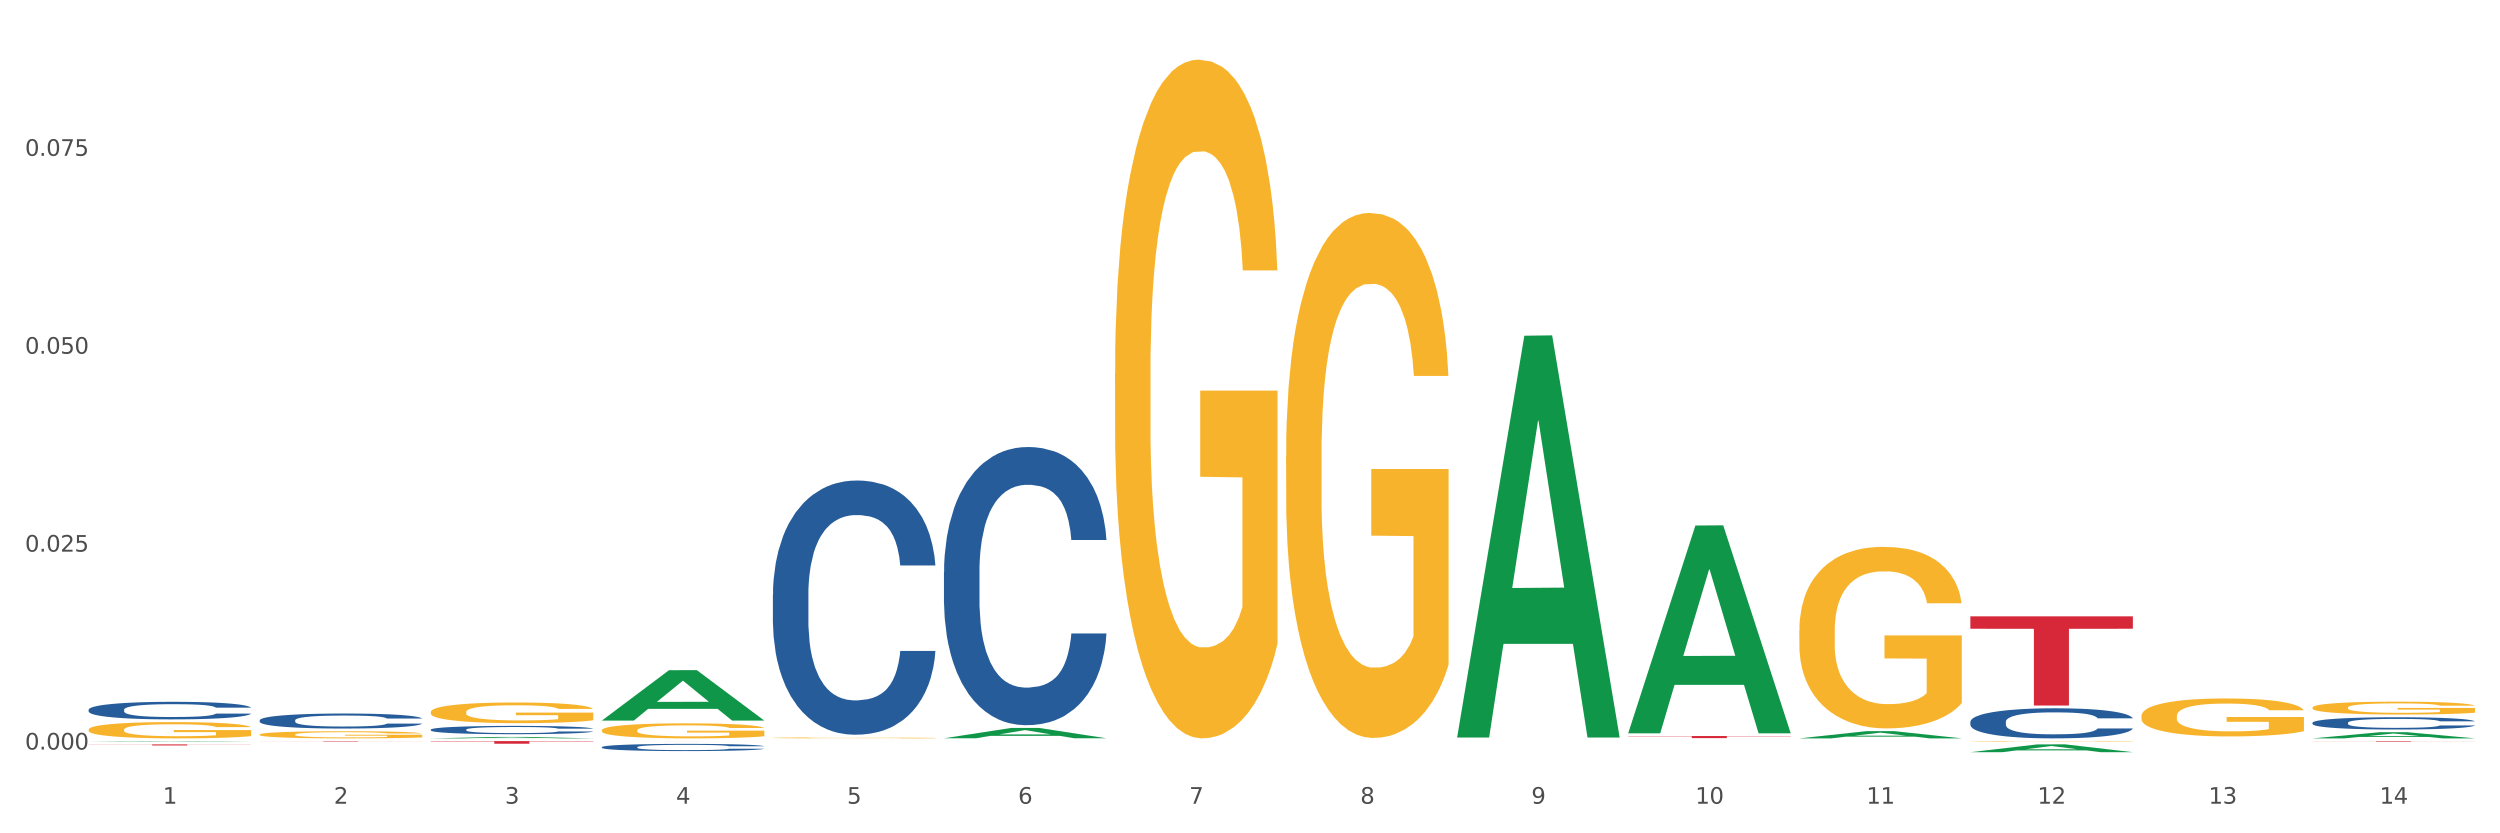 <?xml version="1.0" encoding="utf-8" standalone="no"?>
<!DOCTYPE svg PUBLIC "-//W3C//DTD SVG 1.1//EN"
  "http://www.w3.org/Graphics/SVG/1.1/DTD/svg11.dtd">
<svg xmlns:xlink="http://www.w3.org/1999/xlink" width="1080pt" height="360pt" viewBox="0 0 1080 360" xmlns="http://www.w3.org/2000/svg" version="1.1">
 <rect x="0" y="0" width="1080" height="360" fill="#333333" stroke="none"/>
 <defs>
  <style type="text/css">*{stroke-linejoin: round; stroke-linecap: butt}</style>
 </defs>
 <g id="figure_1">
  <g id="patch_1">
   <path d="M 0 360 
L 1080 360 
L 1080 0 
L 0 0 
z
" style="fill: #ffffff; stroke: #ffffff; stroke-linejoin: miter"/>
  </g>
  <g id="axes_1">
   <g id="matplotlib.axis_1">
    <g id="xtick_1">
     <g id="text_1">
      <!-- 1 -->
      <g style="fill: #4d4d4d" transform="translate(70.332 347.204) scale(0.096 -0.096)">
       <defs>
        <path id="DejaVuSans-31" d="M 794 531 
L 1825 531 
L 1825 4091 
L 703 3866 
L 703 4441 
L 1819 4666 
L 2450 4666 
L 2450 531 
L 3481 531 
L 3481 0 
L 794 0 
L 794 531 
z
" transform="scale(0.016)"/>
       </defs>
       <use xlink:href="#DejaVuSans-31"/>
      </g>
     </g>
    </g>
    <g id="xtick_2">
     <g id="text_2">
      <!-- 2 -->
      <g style="fill: #4d4d4d" transform="translate(144.233 347.204) scale(0.096 -0.096)">
       <defs>
        <path id="DejaVuSans-32" d="M 1228 531 
L 3431 531 
L 3431 0 
L 469 0 
L 469 531 
Q 828 903 1448 1529 
Q 2069 2156 2228 2338 
Q 2531 2678 2651 2914 
Q 2772 3150 2772 3378 
Q 2772 3750 2511 3984 
Q 2250 4219 1831 4219 
Q 1534 4219 1204 4116 
Q 875 4013 500 3803 
L 500 4441 
Q 881 4594 1212 4672 
Q 1544 4750 1819 4750 
Q 2544 4750 2975 4387 
Q 3406 4025 3406 3419 
Q 3406 3131 3298 2873 
Q 3191 2616 2906 2266 
Q 2828 2175 2409 1742 
Q 1991 1309 1228 531 
z
" transform="scale(0.016)"/>
       </defs>
       <use xlink:href="#DejaVuSans-32"/>
      </g>
     </g>
    </g>
    <g id="xtick_3">
     <g id="text_3">
      <!-- 3 -->
      <g style="fill: #4d4d4d" transform="translate(218.134 347.204) scale(0.096 -0.096)">
       <defs>
        <path id="DejaVuSans-33" d="M 2597 2516 
Q 3050 2419 3304 2112 
Q 3559 1806 3559 1356 
Q 3559 666 3084 287 
Q 2609 -91 1734 -91 
Q 1441 -91 1130 -33 
Q 819 25 488 141 
L 488 750 
Q 750 597 1062 519 
Q 1375 441 1716 441 
Q 2309 441 2620 675 
Q 2931 909 2931 1356 
Q 2931 1769 2642 2001 
Q 2353 2234 1838 2234 
L 1294 2234 
L 1294 2753 
L 1863 2753 
Q 2328 2753 2575 2939 
Q 2822 3125 2822 3475 
Q 2822 3834 2567 4026 
Q 2313 4219 1838 4219 
Q 1578 4219 1281 4162 
Q 984 4106 628 3988 
L 628 4550 
Q 988 4650 1302 4700 
Q 1616 4750 1894 4750 
Q 2613 4750 3031 4423 
Q 3450 4097 3450 3541 
Q 3450 3153 3228 2886 
Q 3006 2619 2597 2516 
z
" transform="scale(0.016)"/>
       </defs>
       <use xlink:href="#DejaVuSans-33"/>
      </g>
     </g>
    </g>
    <g id="xtick_4">
     <g id="text_4">
      <!-- 4 -->
      <g style="fill: #4d4d4d" transform="translate(292.034 347.204) scale(0.096 -0.096)">
       <defs>
        <path id="DejaVuSans-34" d="M 2419 4116 
L 825 1625 
L 2419 1625 
L 2419 4116 
z
M 2253 4666 
L 3047 4666 
L 3047 1625 
L 3713 1625 
L 3713 1100 
L 3047 1100 
L 3047 0 
L 2419 0 
L 2419 1100 
L 313 1100 
L 313 1709 
L 2253 4666 
z
" transform="scale(0.016)"/>
       </defs>
       <use xlink:href="#DejaVuSans-34"/>
      </g>
     </g>
    </g>
    <g id="xtick_5">
     <g id="text_5">
      <!-- 5 -->
      <g style="fill: #4d4d4d" transform="translate(365.935 347.204) scale(0.096 -0.096)">
       <defs>
        <path id="DejaVuSans-35" d="M 691 4666 
L 3169 4666 
L 3169 4134 
L 1269 4134 
L 1269 2991 
Q 1406 3038 1543 3061 
Q 1681 3084 1819 3084 
Q 2600 3084 3056 2656 
Q 3513 2228 3513 1497 
Q 3513 744 3044 326 
Q 2575 -91 1722 -91 
Q 1428 -91 1123 -41 
Q 819 9 494 109 
L 494 744 
Q 775 591 1075 516 
Q 1375 441 1709 441 
Q 2250 441 2565 725 
Q 2881 1009 2881 1497 
Q 2881 1984 2565 2268 
Q 2250 2553 1709 2553 
Q 1456 2553 1204 2497 
Q 953 2441 691 2322 
L 691 4666 
z
" transform="scale(0.016)"/>
       </defs>
       <use xlink:href="#DejaVuSans-35"/>
      </g>
     </g>
    </g>
    <g id="xtick_6">
     <g id="text_6">
      <!-- 6 -->
      <g style="fill: #4d4d4d" transform="translate(439.836 347.204) scale(0.096 -0.096)">
       <defs>
        <path id="DejaVuSans-36" d="M 2113 2584 
Q 1688 2584 1439 2293 
Q 1191 2003 1191 1497 
Q 1191 994 1439 701 
Q 1688 409 2113 409 
Q 2538 409 2786 701 
Q 3034 994 3034 1497 
Q 3034 2003 2786 2293 
Q 2538 2584 2113 2584 
z
M 3366 4563 
L 3366 3988 
Q 3128 4100 2886 4159 
Q 2644 4219 2406 4219 
Q 1781 4219 1451 3797 
Q 1122 3375 1075 2522 
Q 1259 2794 1537 2939 
Q 1816 3084 2150 3084 
Q 2853 3084 3261 2657 
Q 3669 2231 3669 1497 
Q 3669 778 3244 343 
Q 2819 -91 2113 -91 
Q 1303 -91 875 529 
Q 447 1150 447 2328 
Q 447 3434 972 4092 
Q 1497 4750 2381 4750 
Q 2619 4750 2861 4703 
Q 3103 4656 3366 4563 
z
" transform="scale(0.016)"/>
       </defs>
       <use xlink:href="#DejaVuSans-36"/>
      </g>
     </g>
    </g>
    <g id="xtick_7">
     <g id="text_7">
      <!-- 7 -->
      <g style="fill: #4d4d4d" transform="translate(513.737 347.204) scale(0.096 -0.096)">
       <defs>
        <path id="DejaVuSans-37" d="M 525 4666 
L 3525 4666 
L 3525 4397 
L 1831 0 
L 1172 0 
L 2766 4134 
L 525 4134 
L 525 4666 
z
" transform="scale(0.016)"/>
       </defs>
       <use xlink:href="#DejaVuSans-37"/>
      </g>
     </g>
    </g>
    <g id="xtick_8">
     <g id="text_8">
      <!-- 8 -->
      <g style="fill: #4d4d4d" transform="translate(587.638 347.204) scale(0.096 -0.096)">
       <defs>
        <path id="DejaVuSans-38" d="M 2034 2216 
Q 1584 2216 1326 1975 
Q 1069 1734 1069 1313 
Q 1069 891 1326 650 
Q 1584 409 2034 409 
Q 2484 409 2743 651 
Q 3003 894 3003 1313 
Q 3003 1734 2745 1975 
Q 2488 2216 2034 2216 
z
M 1403 2484 
Q 997 2584 770 2862 
Q 544 3141 544 3541 
Q 544 4100 942 4425 
Q 1341 4750 2034 4750 
Q 2731 4750 3128 4425 
Q 3525 4100 3525 3541 
Q 3525 3141 3298 2862 
Q 3072 2584 2669 2484 
Q 3125 2378 3379 2068 
Q 3634 1759 3634 1313 
Q 3634 634 3220 271 
Q 2806 -91 2034 -91 
Q 1263 -91 848 271 
Q 434 634 434 1313 
Q 434 1759 690 2068 
Q 947 2378 1403 2484 
z
M 1172 3481 
Q 1172 3119 1398 2916 
Q 1625 2713 2034 2713 
Q 2441 2713 2670 2916 
Q 2900 3119 2900 3481 
Q 2900 3844 2670 4047 
Q 2441 4250 2034 4250 
Q 1625 4250 1398 4047 
Q 1172 3844 1172 3481 
z
" transform="scale(0.016)"/>
       </defs>
       <use xlink:href="#DejaVuSans-38"/>
      </g>
     </g>
    </g>
    <g id="xtick_9">
     <g id="text_9">
      <!-- 9 -->
      <g style="fill: #4d4d4d" transform="translate(661.539 347.204) scale(0.096 -0.096)">
       <defs>
        <path id="DejaVuSans-39" d="M 703 97 
L 703 672 
Q 941 559 1184 500 
Q 1428 441 1663 441 
Q 2288 441 2617 861 
Q 2947 1281 2994 2138 
Q 2813 1869 2534 1725 
Q 2256 1581 1919 1581 
Q 1219 1581 811 2004 
Q 403 2428 403 3163 
Q 403 3881 828 4315 
Q 1253 4750 1959 4750 
Q 2769 4750 3195 4129 
Q 3622 3509 3622 2328 
Q 3622 1225 3098 567 
Q 2575 -91 1691 -91 
Q 1453 -91 1209 -44 
Q 966 3 703 97 
z
M 1959 2075 
Q 2384 2075 2632 2365 
Q 2881 2656 2881 3163 
Q 2881 3666 2632 3958 
Q 2384 4250 1959 4250 
Q 1534 4250 1286 3958 
Q 1038 3666 1038 3163 
Q 1038 2656 1286 2365 
Q 1534 2075 1959 2075 
z
" transform="scale(0.016)"/>
       </defs>
       <use xlink:href="#DejaVuSans-39"/>
      </g>
     </g>
    </g>
    <g id="xtick_10">
     <g id="text_10">
      <!-- 10 -->
      <g style="fill: #4d4d4d" transform="translate(732.386 347.204) scale(0.096 -0.096)">
       <defs>
        <path id="DejaVuSans-30" d="M 2034 4250 
Q 1547 4250 1301 3770 
Q 1056 3291 1056 2328 
Q 1056 1369 1301 889 
Q 1547 409 2034 409 
Q 2525 409 2770 889 
Q 3016 1369 3016 2328 
Q 3016 3291 2770 3770 
Q 2525 4250 2034 4250 
z
M 2034 4750 
Q 2819 4750 3233 4129 
Q 3647 3509 3647 2328 
Q 3647 1150 3233 529 
Q 2819 -91 2034 -91 
Q 1250 -91 836 529 
Q 422 1150 422 2328 
Q 422 3509 836 4129 
Q 1250 4750 2034 4750 
z
" transform="scale(0.016)"/>
       </defs>
       <use xlink:href="#DejaVuSans-31"/>
       <use xlink:href="#DejaVuSans-30" transform="translate(63.623 0)"/>
      </g>
     </g>
    </g>
    <g id="xtick_11">
     <g id="text_11">
      <!-- 11 -->
      <g style="fill: #4d4d4d" transform="translate(806.287 347.204) scale(0.096 -0.096)">
       <use xlink:href="#DejaVuSans-31"/>
       <use xlink:href="#DejaVuSans-31" transform="translate(63.623 0)"/>
      </g>
     </g>
    </g>
    <g id="xtick_12">
     <g id="text_12">
      <!-- 12 -->
      <g style="fill: #4d4d4d" transform="translate(880.187 347.204) scale(0.096 -0.096)">
       <use xlink:href="#DejaVuSans-31"/>
       <use xlink:href="#DejaVuSans-32" transform="translate(63.623 0)"/>
      </g>
     </g>
    </g>
    <g id="xtick_13">
     <g id="text_13">
      <!-- 13 -->
      <g style="fill: #4d4d4d" transform="translate(954.088 347.204) scale(0.096 -0.096)">
       <use xlink:href="#DejaVuSans-31"/>
       <use xlink:href="#DejaVuSans-33" transform="translate(63.623 0)"/>
      </g>
     </g>
    </g>
    <g id="xtick_14">
     <g id="text_14">
      <!-- 14 -->
      <g style="fill: #4d4d4d" transform="translate(1027.989 347.204) scale(0.096 -0.096)">
       <use xlink:href="#DejaVuSans-31"/>
       <use xlink:href="#DejaVuSans-34" transform="translate(63.623 0)"/>
      </g>
     </g>
    </g>
    <g id="xtick_15"/>
    <g id="xtick_16"/>
    <g id="xtick_17"/>
    <g id="xtick_18"/>
    <g id="xtick_19"/>
    <g id="xtick_20"/>
    <g id="xtick_21"/>
    <g id="xtick_22"/>
    <g id="xtick_23"/>
    <g id="xtick_24"/>
    <g id="xtick_25"/>
    <g id="xtick_26"/>
    <g id="xtick_27"/>
   </g>
   <g id="matplotlib.axis_2">
    <g id="ytick_1">
     <g id="text_15">
      <!-- 0.000 -->
      <g style="fill: #4d4d4d" transform="translate(10.8 323.803) scale(0.096 -0.096)">
       <defs>
        <path id="DejaVuSans-2e" d="M 684 794 
L 1344 794 
L 1344 0 
L 684 0 
L 684 794 
z
" transform="scale(0.016)"/>
       </defs>
       <use xlink:href="#DejaVuSans-30"/>
       <use xlink:href="#DejaVuSans-2e" transform="translate(63.623 0)"/>
       <use xlink:href="#DejaVuSans-30" transform="translate(95.41 0)"/>
       <use xlink:href="#DejaVuSans-30" transform="translate(159.033 0)"/>
       <use xlink:href="#DejaVuSans-30" transform="translate(222.656 0)"/>
      </g>
     </g>
    </g>
    <g id="ytick_2">
     <g id="text_16">
      <!-- 0.025 -->
      <g style="fill: #4d4d4d" transform="translate(10.8 238.307) scale(0.096 -0.096)">
       <use xlink:href="#DejaVuSans-30"/>
       <use xlink:href="#DejaVuSans-2e" transform="translate(63.623 0)"/>
       <use xlink:href="#DejaVuSans-30" transform="translate(95.41 0)"/>
       <use xlink:href="#DejaVuSans-32" transform="translate(159.033 0)"/>
       <use xlink:href="#DejaVuSans-35" transform="translate(222.656 0)"/>
      </g>
     </g>
    </g>
    <g id="ytick_3">
     <g id="text_17">
      <!-- 0.050 -->
      <g style="fill: #4d4d4d" transform="translate(10.8 152.811) scale(0.096 -0.096)">
       <use xlink:href="#DejaVuSans-30"/>
       <use xlink:href="#DejaVuSans-2e" transform="translate(63.623 0)"/>
       <use xlink:href="#DejaVuSans-30" transform="translate(95.41 0)"/>
       <use xlink:href="#DejaVuSans-35" transform="translate(159.033 0)"/>
       <use xlink:href="#DejaVuSans-30" transform="translate(222.656 0)"/>
      </g>
     </g>
    </g>
    <g id="ytick_4">
     <g id="text_18">
      <!-- 0.075 -->
      <g style="fill: #4d4d4d" transform="translate(10.8 67.315) scale(0.096 -0.096)">
       <use xlink:href="#DejaVuSans-30"/>
       <use xlink:href="#DejaVuSans-2e" transform="translate(63.623 0)"/>
       <use xlink:href="#DejaVuSans-30" transform="translate(95.41 0)"/>
       <use xlink:href="#DejaVuSans-37" transform="translate(159.033 0)"/>
       <use xlink:href="#DejaVuSans-35" transform="translate(222.656 0)"/>
      </g>
     </g>
    </g>
    <g id="ytick_5"/>
    <g id="ytick_6"/>
    <g id="ytick_7"/>
    <g id="ytick_8"/>
   </g>
   <g id="PolyCollection_1">
    <path d="M 851.192 324.943 
L 851.265 324.94 
L 880.216 321.569 
L 892.23 321.565 
L 921.398 324.95 
L 907.502 324.95 
L 901.205 324.161 
L 871.313 324.161 
L 871.096 324.174 
L 865.016 324.95 
L 851.192 324.95 
L 851.192 324.943 
L 875.077 323.691 
L 897.441 323.688 
L 886.368 322.287 
L 886.223 322.28 
L 886.078 322.29 
L 875.005 323.688 
L 875.077 323.691 
L 851.192 324.943 
z
" clip-path="url(#p89006a35e7)" style="fill: #109648"/>
    <path d="M 777.292 318.973 
L 777.364 318.97 
L 806.315 315.858 
L 818.329 315.855 
L 847.497 318.978 
L 833.601 318.978 
L 827.304 318.251 
L 797.412 318.251 
L 797.195 318.263 
L 791.116 318.978 
L 777.292 318.978 
L 777.292 318.973 
L 801.176 317.817 
L 823.541 317.814 
L 812.467 316.521 
L 812.322 316.515 
L 812.177 316.524 
L 801.104 317.814 
L 801.176 317.817 
L 777.292 318.973 
z
" clip-path="url(#p89006a35e7)" style="fill: #109648"/>
    <path d="M 703.391 316.619 
L 703.463 316.534 
L 732.414 227.022 
L 744.429 226.938 
L 773.597 316.787 
L 759.7 316.787 
L 753.403 295.865 
L 723.512 295.865 
L 723.294 296.202 
L 717.215 316.787 
L 703.391 316.787 
L 703.391 316.619 
L 727.275 283.378 
L 749.64 283.294 
L 738.566 246.089 
L 738.421 245.92 
L 738.277 246.173 
L 727.203 283.294 
L 727.275 283.378 
L 703.391 316.619 
z
" clip-path="url(#p89006a35e7)" style="fill: #109648"/>
    <path d="M 998.994 318.973 
L 999.067 318.971 
L 1028.017 316.324 
L 1040.032 316.322 
L 1069.2 318.978 
L 1055.304 318.978 
L 1049.007 318.36 
L 1019.115 318.36 
L 1018.898 318.37 
L 1012.818 318.978 
L 998.994 318.978 
L 998.994 318.973 
L 1022.879 317.991 
L 1045.243 317.988 
L 1034.169 316.888 
L 1034.025 316.883 
L 1033.88 316.89 
L 1022.806 317.988 
L 1022.879 317.991 
L 998.994 318.973 
z
" clip-path="url(#p89006a35e7)" style="fill: #109648"/>
    <path d="M 629.49 318.283 
L 629.562 318.12 
L 658.513 145.033 
L 670.528 144.87 
L 699.696 318.609 
L 685.799 318.609 
L 679.502 278.152 
L 649.611 278.152 
L 649.394 278.804 
L 643.314 318.609 
L 629.49 318.609 
L 629.49 318.283 
L 653.374 254.007 
L 675.739 253.844 
L 664.665 181.902 
L 664.52 181.575 
L 664.376 182.065 
L 653.302 253.844 
L 653.374 254.007 
L 629.49 318.283 
z
" clip-path="url(#p89006a35e7)" style="fill: #109648"/>
    <path d="M 998.994 320.156 
L 1069.2 320.156 
L 1069.2 320.19 
L 1041.583 320.19 
L 1041.583 320.397 
L 1026.444 320.397 
L 1026.444 320.19 
L 998.994 320.19 
L 998.994 320.156 
L 998.994 320.156 
z
" clip-path="url(#p89006a35e7)" style="fill: #d62839"/>
    <path d="M 481.688 161.253 
L 481.771 160.985 
L 481.771 151.345 
L 481.937 143.044 
L 482.766 122.961 
L 484.009 106.359 
L 484.921 97.523 
L 485.833 90.293 
L 486.91 83.063 
L 488.236 75.565 
L 490.64 64.587 
L 492.132 58.963 
L 493.956 53.072 
L 497.271 44.504 
L 499.675 39.684 
L 502.161 35.667 
L 506.223 30.847 
L 508.875 28.705 
L 511.693 27.098 
L 515.092 26.027 
L 517.661 25.759 
L 523.298 26.563 
L 528.105 28.973 
L 530.426 30.847 
L 533.41 34.06 
L 534.985 36.203 
L 537.554 40.487 
L 540.207 46.11 
L 542.03 50.93 
L 544.766 60.035 
L 546.838 69.139 
L 548.744 80.385 
L 549.739 88.151 
L 550.485 95.381 
L 551.148 103.682 
L 551.811 116.803 
L 536.891 116.803 
L 536.311 107.431 
L 535.399 98.594 
L 534.073 90.025 
L 532.913 84.67 
L 530.923 77.975 
L 529.1 73.691 
L 527.193 70.478 
L 524.873 67.8 
L 523.049 66.461 
L 520.48 65.39 
L 515.423 65.658 
L 512.025 67.8 
L 509.704 70.478 
L 508.212 72.888 
L 506.886 75.565 
L 505.394 79.314 
L 503.653 84.938 
L 502.41 90.025 
L 501.167 96.452 
L 500.172 102.878 
L 499.26 110.376 
L 498.514 118.409 
L 497.934 126.71 
L 497.437 136.886 
L 497.022 153.755 
L 497.022 190.44 
L 497.188 198.741 
L 497.603 209.72 
L 498.1 218.021 
L 498.929 227.929 
L 499.675 234.623 
L 501.084 244.263 
L 502.659 252.296 
L 503.902 257.384 
L 505.145 261.668 
L 507.3 267.559 
L 509.704 272.379 
L 511.776 275.325 
L 514.595 278.003 
L 516.501 279.074 
L 518.159 279.609 
L 522.22 279.609 
L 525.121 278.806 
L 528.354 276.931 
L 530.841 274.521 
L 532.913 271.576 
L 535.234 266.756 
L 536.726 262.204 
L 536.726 206.239 
L 518.49 205.971 
L 518.49 168.751 
L 551.894 168.751 
L 551.894 278.003 
L 550.485 283.626 
L 548.91 288.713 
L 547.252 293.266 
L 544.766 298.889 
L 541.782 304.244 
L 539.129 307.993 
L 536.311 311.206 
L 532.996 314.152 
L 528.685 316.83 
L 526.033 317.901 
L 522.718 318.704 
L 518.822 318.972 
L 515.423 318.436 
L 512.108 317.097 
L 508.627 314.688 
L 505.228 311.206 
L 502.659 307.725 
L 500.089 303.441 
L 497.354 297.818 
L 495.199 292.462 
L 493.541 287.642 
L 491.718 281.484 
L 489.728 273.45 
L 488.236 266.22 
L 486.91 258.723 
L 485.501 249.083 
L 484.506 240.782 
L 483.512 230.339 
L 482.931 222.573 
L 482.268 210.523 
L 481.771 193.654 
L 481.688 161.253 
z
" clip-path="url(#p89006a35e7)" style="fill: #f7b32b"/>
    <path d="M 333.886 318.766 
L 333.969 318.766 
L 333.969 318.753 
L 334.135 318.742 
L 334.964 318.715 
L 336.207 318.692 
L 337.119 318.68 
L 338.031 318.671 
L 339.108 318.661 
L 340.435 318.651 
L 342.838 318.636 
L 344.33 318.628 
L 346.154 318.62 
L 349.469 318.609 
L 351.873 318.602 
L 354.36 318.597 
L 358.421 318.591 
L 361.074 318.588 
L 363.892 318.586 
L 367.29 318.584 
L 369.86 318.584 
L 375.496 318.585 
L 380.304 318.588 
L 382.624 318.591 
L 385.608 318.595 
L 387.183 318.598 
L 389.753 318.604 
L 392.405 318.611 
L 394.229 318.618 
L 396.964 318.63 
L 399.036 318.642 
L 400.943 318.657 
L 401.937 318.668 
L 402.683 318.677 
L 403.346 318.689 
L 404.009 318.706 
L 389.09 318.706 
L 388.509 318.694 
L 387.598 318.682 
L 386.271 318.67 
L 385.111 318.663 
L 383.122 318.654 
L 381.298 318.648 
L 379.392 318.644 
L 377.071 318.64 
L 375.247 318.639 
L 372.678 318.637 
L 367.622 318.637 
L 364.223 318.64 
L 361.902 318.644 
L 360.41 318.647 
L 359.084 318.651 
L 357.592 318.656 
L 355.852 318.663 
L 354.608 318.67 
L 353.365 318.679 
L 352.37 318.688 
L 351.459 318.698 
L 350.713 318.708 
L 350.132 318.72 
L 349.635 318.733 
L 349.221 318.756 
L 349.221 318.805 
L 349.386 318.817 
L 349.801 318.831 
L 350.298 318.843 
L 351.127 318.856 
L 351.873 318.865 
L 353.282 318.878 
L 354.857 318.889 
L 356.1 318.896 
L 357.344 318.901 
L 359.499 318.909 
L 361.902 318.916 
L 363.975 318.92 
L 366.793 318.923 
L 368.699 318.925 
L 370.357 318.925 
L 374.418 318.925 
L 377.32 318.924 
L 380.552 318.922 
L 383.039 318.919 
L 385.111 318.915 
L 387.432 318.908 
L 388.924 318.902 
L 388.924 318.827 
L 370.689 318.826 
L 370.689 318.776 
L 404.092 318.776 
L 404.092 318.923 
L 402.683 318.931 
L 401.108 318.938 
L 399.451 318.944 
L 396.964 318.951 
L 393.98 318.959 
L 391.328 318.964 
L 388.509 318.968 
L 385.194 318.972 
L 380.884 318.976 
L 378.231 318.977 
L 374.916 318.978 
L 371.02 318.978 
L 367.622 318.978 
L 364.306 318.976 
L 360.825 318.973 
L 357.427 318.968 
L 354.857 318.963 
L 352.287 318.958 
L 349.552 318.95 
L 347.397 318.943 
L 345.739 318.936 
L 343.916 318.928 
L 341.927 318.917 
L 340.435 318.907 
L 339.108 318.897 
L 337.699 318.884 
L 336.705 318.873 
L 335.71 318.859 
L 335.13 318.849 
L 334.467 318.832 
L 333.969 318.81 
L 333.886 318.766 
z
" clip-path="url(#p89006a35e7)" style="fill: #f7b32b"/>
    <path d="M 259.986 322.752 
L 260.069 322.749 
L 260.069 322.67 
L 260.318 322.562 
L 261.23 322.363 
L 262.392 322.212 
L 264.384 322.036 
L 265.463 321.962 
L 266.873 321.88 
L 269.778 321.747 
L 273.097 321.633 
L 275.421 321.57 
L 277.164 321.531 
L 281.064 321.46 
L 283.305 321.428 
L 285.628 321.403 
L 287.62 321.386 
L 290.939 321.366 
L 293.595 321.357 
L 296.665 321.355 
L 299.238 321.357 
L 302.64 321.369 
L 307.619 321.403 
L 309.528 321.423 
L 312.101 321.457 
L 314.756 321.502 
L 316.914 321.548 
L 319.403 321.613 
L 321.976 321.698 
L 324.465 321.806 
L 326.208 321.906 
L 327.619 322.011 
L 328.864 322.139 
L 329.776 322.278 
L 330.191 322.394 
L 315.005 322.394 
L 314.59 322.289 
L 313.76 322.175 
L 312.93 322.099 
L 312.018 322.036 
L 310.607 321.965 
L 309.362 321.92 
L 307.287 321.866 
L 305.379 321.832 
L 303.802 321.812 
L 301.893 321.795 
L 297.827 321.778 
L 294.923 321.778 
L 293.097 321.783 
L 290.856 321.798 
L 288.948 321.818 
L 286.707 321.852 
L 284.964 321.889 
L 283.222 321.937 
L 282.226 321.971 
L 280.732 322.033 
L 279.736 322.085 
L 278.408 322.173 
L 277.662 322.235 
L 276.334 322.397 
L 275.753 322.516 
L 275.504 322.599 
L 275.338 322.69 
L 275.338 323.133 
L 275.836 323.331 
L 276.251 323.417 
L 276.915 323.513 
L 278.159 323.638 
L 279.985 323.76 
L 281.894 323.848 
L 283.471 323.902 
L 284.964 323.942 
L 286.458 323.973 
L 288.284 324.002 
L 289.777 324.019 
L 292.018 324.036 
L 294.674 324.044 
L 296.748 324.044 
L 300.98 324.03 
L 302.889 324.016 
L 304.715 323.996 
L 306.706 323.965 
L 308.283 323.931 
L 309.196 323.905 
L 310.69 323.851 
L 311.852 323.794 
L 312.847 323.729 
L 313.511 323.672 
L 314.258 323.587 
L 314.839 323.491 
L 315.005 323.439 
L 330.191 323.439 
L 329.859 323.542 
L 329.279 323.641 
L 328.117 323.775 
L 327.204 323.851 
L 325.793 323.945 
L 324.299 324.025 
L 322.225 324.113 
L 320.316 324.178 
L 318.324 324.235 
L 316.167 324.286 
L 312.267 324.357 
L 310.856 324.377 
L 307.868 324.411 
L 305.545 324.431 
L 302.142 324.451 
L 298.657 324.462 
L 295.006 324.465 
L 291.769 324.459 
L 288.201 324.442 
L 285.96 324.425 
L 283.471 324.399 
L 280.566 324.36 
L 277.827 324.311 
L 275.255 324.255 
L 272.848 324.189 
L 270.608 324.115 
L 267.703 323.993 
L 265.546 323.874 
L 263.969 323.763 
L 262.89 323.669 
L 261.811 323.55 
L 261.23 323.468 
L 260.318 323.269 
L 259.986 323.084 
L 259.986 322.752 
z
" clip-path="url(#p89006a35e7)" style="fill: #255c99"/>
    <path d="M 186.085 315.196 
L 186.168 315.193 
L 186.168 315.101 
L 186.417 314.977 
L 187.33 314.748 
L 188.491 314.574 
L 190.483 314.371 
L 191.562 314.286 
L 192.973 314.191 
L 195.877 314.037 
L 199.196 313.906 
L 201.52 313.834 
L 203.263 313.788 
L 207.163 313.706 
L 209.404 313.67 
L 211.727 313.641 
L 213.719 313.621 
L 217.038 313.598 
L 219.694 313.588 
L 222.764 313.585 
L 225.337 313.588 
L 228.739 313.601 
L 233.718 313.641 
L 235.627 313.664 
L 238.2 313.703 
L 240.855 313.755 
L 243.013 313.808 
L 245.502 313.883 
L 248.075 313.981 
L 250.565 314.106 
L 252.307 314.22 
L 253.718 314.341 
L 254.963 314.489 
L 255.876 314.649 
L 256.291 314.784 
L 241.104 314.784 
L 240.689 314.662 
L 239.859 314.531 
L 239.03 314.443 
L 238.117 314.371 
L 236.706 314.289 
L 235.461 314.237 
L 233.387 314.174 
L 231.478 314.135 
L 229.901 314.112 
L 227.992 314.093 
L 223.926 314.073 
L 221.022 314.073 
L 219.196 314.079 
L 216.955 314.096 
L 215.047 314.119 
L 212.806 314.158 
L 211.063 314.201 
L 209.321 314.256 
L 208.325 314.296 
L 206.831 314.368 
L 205.835 314.427 
L 204.508 314.528 
L 203.761 314.6 
L 202.433 314.787 
L 201.852 314.924 
L 201.603 315.019 
L 201.437 315.124 
L 201.437 315.635 
L 201.935 315.864 
L 202.35 315.963 
L 203.014 316.074 
L 204.259 316.218 
L 206.084 316.359 
L 207.993 316.46 
L 209.57 316.523 
L 211.063 316.569 
L 212.557 316.605 
L 214.383 316.637 
L 215.877 316.657 
L 218.117 316.677 
L 220.773 316.686 
L 222.847 316.686 
L 227.08 316.67 
L 228.988 316.654 
L 230.814 316.631 
L 232.806 316.595 
L 234.382 316.555 
L 235.295 316.526 
L 236.789 316.464 
L 237.951 316.398 
L 238.947 316.323 
L 239.61 316.257 
L 240.357 316.159 
L 240.938 316.048 
L 241.104 315.989 
L 256.291 315.989 
L 255.959 316.107 
L 255.378 316.221 
L 254.216 316.375 
L 253.303 316.464 
L 251.892 316.572 
L 250.399 316.663 
L 248.324 316.765 
L 246.415 316.84 
L 244.424 316.906 
L 242.266 316.965 
L 238.366 317.047 
L 236.955 317.07 
L 233.967 317.109 
L 231.644 317.132 
L 228.241 317.155 
L 224.756 317.168 
L 221.105 317.171 
L 217.868 317.165 
L 214.3 317.145 
L 212.059 317.125 
L 209.57 317.096 
L 206.665 317.05 
L 203.927 316.994 
L 201.354 316.929 
L 198.947 316.853 
L 196.707 316.768 
L 193.802 316.627 
L 191.645 316.49 
L 190.068 316.362 
L 188.989 316.254 
L 187.91 316.117 
L 187.33 316.022 
L 186.417 315.792 
L 186.085 315.579 
L 186.085 315.196 
z
" clip-path="url(#p89006a35e7)" style="fill: #255c99"/>
    <path d="M 112.184 311.156 
L 112.267 311.15 
L 112.267 310.984 
L 112.516 310.759 
L 113.429 310.345 
L 114.59 310.031 
L 116.582 309.664 
L 117.661 309.51 
L 119.072 309.338 
L 121.976 309.06 
L 125.296 308.823 
L 127.619 308.693 
L 129.362 308.61 
L 133.262 308.462 
L 135.503 308.397 
L 137.826 308.344 
L 139.818 308.308 
L 143.137 308.267 
L 145.793 308.249 
L 148.863 308.243 
L 151.436 308.249 
L 154.838 308.273 
L 159.818 308.344 
L 161.726 308.385 
L 164.299 308.456 
L 166.954 308.551 
L 169.112 308.646 
L 171.602 308.782 
L 174.174 308.96 
L 176.664 309.184 
L 178.406 309.392 
L 179.817 309.611 
L 181.062 309.877 
L 181.975 310.167 
L 182.39 310.41 
L 167.203 310.41 
L 166.788 310.191 
L 165.959 309.954 
L 165.129 309.794 
L 164.216 309.664 
L 162.805 309.516 
L 161.56 309.421 
L 159.486 309.309 
L 157.577 309.238 
L 156 309.196 
L 154.092 309.161 
L 150.025 309.125 
L 147.121 309.125 
L 145.295 309.137 
L 143.055 309.167 
L 141.146 309.208 
L 138.905 309.279 
L 137.163 309.356 
L 135.42 309.457 
L 134.424 309.528 
L 132.93 309.658 
L 131.934 309.765 
L 130.607 309.948 
L 129.86 310.078 
L 128.532 310.416 
L 127.951 310.664 
L 127.702 310.836 
L 127.536 311.026 
L 127.536 311.949 
L 128.034 312.363 
L 128.449 312.541 
L 129.113 312.742 
L 130.358 313.003 
L 132.183 313.257 
L 134.092 313.441 
L 135.669 313.553 
L 137.163 313.636 
L 138.656 313.701 
L 140.482 313.76 
L 141.976 313.796 
L 144.216 313.831 
L 146.872 313.849 
L 148.946 313.849 
L 153.179 313.82 
L 155.087 313.79 
L 156.913 313.749 
L 158.905 313.683 
L 160.481 313.612 
L 161.394 313.559 
L 162.888 313.447 
L 164.05 313.328 
L 165.046 313.192 
L 165.71 313.074 
L 166.456 312.896 
L 167.037 312.695 
L 167.203 312.588 
L 182.39 312.588 
L 182.058 312.801 
L 181.477 313.009 
L 180.315 313.287 
L 179.402 313.447 
L 177.991 313.642 
L 176.498 313.808 
L 174.423 313.991 
L 172.514 314.127 
L 170.523 314.246 
L 168.365 314.352 
L 164.465 314.5 
L 163.054 314.542 
L 160.067 314.613 
L 157.743 314.654 
L 154.341 314.696 
L 150.855 314.719 
L 147.204 314.725 
L 143.967 314.714 
L 140.399 314.678 
L 138.158 314.642 
L 135.669 314.589 
L 132.764 314.506 
L 130.026 314.406 
L 127.453 314.287 
L 125.047 314.151 
L 122.806 313.997 
L 119.902 313.743 
L 117.744 313.494 
L 116.167 313.263 
L 115.088 313.068 
L 114.01 312.819 
L 113.429 312.648 
L 112.516 312.233 
L 112.184 311.848 
L 112.184 311.156 
z
" clip-path="url(#p89006a35e7)" style="fill: #255c99"/>
    <path d="M 333.886 256.926 
L 333.969 256.826 
L 333.969 254.017 
L 334.218 250.206 
L 335.131 243.185 
L 336.293 237.869 
L 338.285 231.651 
L 339.363 229.043 
L 340.774 226.134 
L 343.679 221.42 
L 346.998 217.408 
L 349.322 215.202 
L 351.064 213.798 
L 354.965 211.29 
L 357.205 210.187 
L 359.529 209.284 
L 361.521 208.682 
L 364.84 207.98 
L 367.496 207.679 
L 370.566 207.579 
L 373.139 207.679 
L 376.541 208.081 
L 381.52 209.284 
L 383.429 209.986 
L 386.001 211.19 
L 388.657 212.795 
L 390.815 214.399 
L 393.304 216.706 
L 395.877 219.715 
L 398.366 223.527 
L 400.109 227.037 
L 401.52 230.748 
L 402.764 235.261 
L 403.677 240.176 
L 404.092 244.288 
L 388.906 244.288 
L 388.491 240.577 
L 387.661 236.565 
L 386.831 233.857 
L 385.918 231.651 
L 384.508 229.143 
L 383.263 227.538 
L 381.188 225.633 
L 379.28 224.429 
L 377.703 223.727 
L 375.794 223.125 
L 371.728 222.524 
L 368.823 222.524 
L 366.998 222.724 
L 364.757 223.226 
L 362.848 223.928 
L 360.608 225.131 
L 358.865 226.435 
L 357.122 228.14 
L 356.127 229.344 
L 354.633 231.55 
L 353.637 233.356 
L 352.309 236.465 
L 351.562 238.672 
L 350.235 244.389 
L 349.654 248.601 
L 349.405 251.51 
L 349.239 254.719 
L 349.239 270.366 
L 349.737 277.387 
L 350.152 280.396 
L 350.816 283.806 
L 352.06 288.219 
L 353.886 292.532 
L 355.795 295.641 
L 357.371 297.547 
L 358.865 298.951 
L 360.359 300.054 
L 362.185 301.057 
L 363.678 301.659 
L 365.919 302.261 
L 368.574 302.562 
L 370.649 302.562 
L 374.881 302.06 
L 376.79 301.559 
L 378.616 300.857 
L 380.607 299.754 
L 382.184 298.55 
L 383.097 297.647 
L 384.591 295.742 
L 385.752 293.736 
L 386.748 291.429 
L 387.412 289.423 
L 388.159 286.414 
L 388.74 283.004 
L 388.906 281.198 
L 404.092 281.198 
L 403.76 284.809 
L 403.179 288.32 
L 402.018 293.034 
L 401.105 295.742 
L 399.694 299.051 
L 398.2 301.86 
L 396.126 304.969 
L 394.217 307.276 
L 392.225 309.282 
L 390.068 311.087 
L 386.167 313.595 
L 384.757 314.297 
L 381.769 315.5 
L 379.446 316.203 
L 376.043 316.905 
L 372.558 317.306 
L 368.906 317.406 
L 365.67 317.206 
L 362.102 316.604 
L 359.861 316.002 
L 357.371 315.099 
L 354.467 313.695 
L 351.728 311.99 
L 349.156 309.984 
L 346.749 307.677 
L 344.509 305.069 
L 341.604 300.757 
L 339.446 296.544 
L 337.87 292.632 
L 336.791 289.322 
L 335.712 285.11 
L 335.131 282.201 
L 334.218 275.18 
L 333.886 268.661 
L 333.886 256.926 
z
" clip-path="url(#p89006a35e7)" style="fill: #255c99"/>
    <path d="M 925.093 309.318 
L 925.176 309.303 
L 925.176 308.764 
L 925.342 308.3 
L 926.171 307.176 
L 927.414 306.248 
L 928.326 305.754 
L 929.238 305.349 
L 930.315 304.945 
L 931.641 304.526 
L 934.045 303.912 
L 935.537 303.597 
L 937.361 303.268 
L 940.676 302.788 
L 943.08 302.519 
L 945.567 302.294 
L 949.628 302.025 
L 952.28 301.905 
L 955.099 301.815 
L 958.497 301.755 
L 961.067 301.74 
L 966.703 301.785 
L 971.51 301.92 
L 973.831 302.025 
L 976.815 302.204 
L 978.39 302.324 
L 980.96 302.564 
L 983.612 302.878 
L 985.436 303.148 
L 988.171 303.657 
L 990.243 304.166 
L 992.149 304.795 
L 993.144 305.23 
L 993.89 305.634 
L 994.553 306.098 
L 995.216 306.832 
L 980.296 306.832 
L 979.716 306.308 
L 978.805 305.814 
L 977.478 305.334 
L 976.318 305.035 
L 974.329 304.66 
L 972.505 304.421 
L 970.599 304.241 
L 968.278 304.091 
L 966.454 304.016 
L 963.885 303.957 
L 958.829 303.972 
L 955.43 304.091 
L 953.109 304.241 
L 951.617 304.376 
L 950.291 304.526 
L 948.799 304.735 
L 947.059 305.05 
L 945.815 305.334 
L 944.572 305.694 
L 943.577 306.053 
L 942.665 306.473 
L 941.92 306.922 
L 941.339 307.386 
L 940.842 307.955 
L 940.428 308.899 
L 940.428 310.95 
L 940.593 311.415 
L 941.008 312.029 
L 941.505 312.493 
L 942.334 313.047 
L 943.08 313.421 
L 944.489 313.96 
L 946.064 314.41 
L 947.307 314.694 
L 948.551 314.934 
L 950.706 315.263 
L 953.109 315.533 
L 955.182 315.698 
L 958 315.847 
L 959.906 315.907 
L 961.564 315.937 
L 965.625 315.937 
L 968.526 315.892 
L 971.759 315.788 
L 974.246 315.653 
L 976.318 315.488 
L 978.639 315.218 
L 980.131 314.964 
L 980.131 311.834 
L 961.895 311.819 
L 961.895 309.737 
L 995.299 309.737 
L 995.299 315.847 
L 993.89 316.162 
L 992.315 316.446 
L 990.657 316.701 
L 988.171 317.016 
L 985.187 317.315 
L 982.534 317.525 
L 979.716 317.704 
L 976.401 317.869 
L 972.091 318.019 
L 969.438 318.079 
L 966.123 318.124 
L 962.227 318.139 
L 958.829 318.109 
L 955.513 318.034 
L 952.032 317.899 
L 948.633 317.704 
L 946.064 317.51 
L 943.494 317.27 
L 940.759 316.956 
L 938.604 316.656 
L 936.946 316.387 
L 935.123 316.042 
L 933.133 315.593 
L 931.641 315.188 
L 930.315 314.769 
L 928.906 314.23 
L 927.912 313.766 
L 926.917 313.182 
L 926.337 312.747 
L 925.674 312.074 
L 925.176 311.13 
L 925.093 309.318 
z
" clip-path="url(#p89006a35e7)" style="fill: #f7b32b"/>
    <path d="M 998.994 305.687 
L 999.077 305.682 
L 999.077 305.499 
L 999.243 305.342 
L 1000.072 304.961 
L 1001.315 304.647 
L 1002.227 304.479 
L 1003.139 304.342 
L 1004.216 304.205 
L 1005.542 304.063 
L 1007.946 303.855 
L 1009.438 303.749 
L 1011.262 303.637 
L 1014.577 303.475 
L 1016.981 303.384 
L 1019.467 303.307 
L 1023.529 303.216 
L 1026.181 303.176 
L 1029 303.145 
L 1032.398 303.125 
L 1034.967 303.12 
L 1040.604 303.135 
L 1045.411 303.181 
L 1047.732 303.216 
L 1050.716 303.277 
L 1052.291 303.318 
L 1054.86 303.399 
L 1057.513 303.505 
L 1059.336 303.597 
L 1062.072 303.769 
L 1064.144 303.942 
L 1066.05 304.155 
L 1067.045 304.302 
L 1067.791 304.439 
L 1068.454 304.596 
L 1069.117 304.845 
L 1054.197 304.845 
L 1053.617 304.667 
L 1052.705 304.5 
L 1051.379 304.337 
L 1050.219 304.236 
L 1048.229 304.109 
L 1046.406 304.028 
L 1044.499 303.967 
L 1042.179 303.916 
L 1040.355 303.891 
L 1037.786 303.871 
L 1032.729 303.876 
L 1029.331 303.916 
L 1027.01 303.967 
L 1025.518 304.013 
L 1024.192 304.063 
L 1022.7 304.134 
L 1020.959 304.241 
L 1019.716 304.337 
L 1018.473 304.459 
L 1017.478 304.581 
L 1016.566 304.723 
L 1015.82 304.875 
L 1015.24 305.032 
L 1014.743 305.225 
L 1014.328 305.545 
L 1014.328 306.24 
L 1014.494 306.397 
L 1014.909 306.605 
L 1015.406 306.762 
L 1016.235 306.95 
L 1016.981 307.077 
L 1018.39 307.26 
L 1019.965 307.412 
L 1021.208 307.508 
L 1022.451 307.589 
L 1024.606 307.701 
L 1027.01 307.792 
L 1029.082 307.848 
L 1031.901 307.899 
L 1033.807 307.919 
L 1035.465 307.929 
L 1039.526 307.929 
L 1042.427 307.914 
L 1045.66 307.879 
L 1048.147 307.833 
L 1050.219 307.777 
L 1052.54 307.686 
L 1054.032 307.6 
L 1054.032 306.539 
L 1035.796 306.534 
L 1035.796 305.829 
L 1069.2 305.829 
L 1069.2 307.899 
L 1067.791 308.005 
L 1066.216 308.102 
L 1064.558 308.188 
L 1062.072 308.295 
L 1059.088 308.396 
L 1056.435 308.467 
L 1053.617 308.528 
L 1050.302 308.584 
L 1045.991 308.635 
L 1043.339 308.655 
L 1040.024 308.67 
L 1036.128 308.675 
L 1032.729 308.665 
L 1029.414 308.64 
L 1025.933 308.594 
L 1022.534 308.528 
L 1019.965 308.462 
L 1017.395 308.381 
L 1014.66 308.274 
L 1012.505 308.173 
L 1010.847 308.082 
L 1009.024 307.965 
L 1007.034 307.813 
L 1005.542 307.676 
L 1004.216 307.534 
L 1002.807 307.351 
L 1001.812 307.194 
L 1000.818 306.996 
L 1000.237 306.849 
L 999.574 306.62 
L 999.077 306.301 
L 998.994 305.687 
z
" clip-path="url(#p89006a35e7)" style="fill: #f7b32b"/>
    <path d="M 851.192 320.263 
L 851.275 320.263 
L 851.275 320.255 
L 851.441 320.249 
L 852.27 320.233 
L 853.513 320.22 
L 854.425 320.213 
L 855.337 320.207 
L 856.414 320.201 
L 857.741 320.195 
L 860.144 320.187 
L 861.636 320.182 
L 863.46 320.178 
L 866.775 320.171 
L 869.179 320.167 
L 871.666 320.164 
L 875.727 320.16 
L 878.38 320.158 
L 881.198 320.157 
L 884.596 320.156 
L 887.166 320.156 
L 892.802 320.157 
L 897.61 320.159 
L 899.93 320.16 
L 902.914 320.163 
L 904.489 320.164 
L 907.059 320.168 
L 909.711 320.172 
L 911.535 320.176 
L 914.27 320.183 
L 916.342 320.19 
L 918.249 320.199 
L 919.243 320.205 
L 919.989 320.211 
L 920.652 320.218 
L 921.315 320.228 
L 906.396 320.228 
L 905.815 320.221 
L 904.904 320.214 
L 903.577 320.207 
L 902.417 320.203 
L 900.428 320.197 
L 898.604 320.194 
L 896.698 320.191 
L 894.377 320.189 
L 892.553 320.188 
L 889.984 320.187 
L 884.928 320.188 
L 881.529 320.189 
L 879.208 320.191 
L 877.717 320.193 
L 876.39 320.195 
L 874.898 320.198 
L 873.158 320.203 
L 871.914 320.207 
L 870.671 320.212 
L 869.676 320.217 
L 868.765 320.223 
L 868.019 320.229 
L 867.438 320.236 
L 866.941 320.244 
L 866.527 320.257 
L 866.527 320.286 
L 866.692 320.293 
L 867.107 320.301 
L 867.604 320.308 
L 868.433 320.316 
L 869.179 320.321 
L 870.588 320.329 
L 872.163 320.335 
L 873.406 320.339 
L 874.65 320.342 
L 876.805 320.347 
L 879.208 320.351 
L 881.281 320.353 
L 884.099 320.355 
L 886.005 320.356 
L 887.663 320.357 
L 891.725 320.357 
L 894.626 320.356 
L 897.858 320.355 
L 900.345 320.353 
L 902.417 320.35 
L 904.738 320.346 
L 906.23 320.343 
L 906.23 320.299 
L 887.995 320.298 
L 887.995 320.269 
L 921.398 320.269 
L 921.398 320.355 
L 919.989 320.36 
L 918.414 320.364 
L 916.757 320.367 
L 914.27 320.372 
L 911.286 320.376 
L 908.634 320.379 
L 905.815 320.382 
L 902.5 320.384 
L 898.19 320.386 
L 895.537 320.387 
L 892.222 320.388 
L 888.326 320.388 
L 884.928 320.387 
L 881.612 320.386 
L 878.131 320.384 
L 874.733 320.382 
L 872.163 320.379 
L 869.594 320.375 
L 866.858 320.371 
L 864.703 320.367 
L 863.045 320.363 
L 861.222 320.358 
L 859.233 320.352 
L 857.741 320.346 
L 856.414 320.34 
L 855.005 320.333 
L 854.011 320.326 
L 853.016 320.318 
L 852.436 320.312 
L 851.773 320.302 
L 851.275 320.289 
L 851.192 320.263 
z
" clip-path="url(#p89006a35e7)" style="fill: #f7b32b"/>
    <path d="M 38.283 306.592 
L 38.366 306.585 
L 38.366 306.391 
L 38.615 306.128 
L 39.528 305.643 
L 40.69 305.276 
L 42.681 304.846 
L 43.76 304.666 
L 45.171 304.465 
L 48.075 304.14 
L 51.395 303.863 
L 53.718 303.71 
L 55.461 303.613 
L 59.361 303.44 
L 61.602 303.364 
L 63.926 303.301 
L 65.917 303.26 
L 69.237 303.211 
L 71.892 303.19 
L 74.963 303.184 
L 77.535 303.19 
L 80.938 303.218 
L 85.917 303.301 
L 87.825 303.35 
L 90.398 303.433 
L 93.053 303.544 
L 95.211 303.655 
L 97.701 303.814 
L 100.273 304.022 
L 102.763 304.285 
L 104.506 304.528 
L 105.916 304.784 
L 107.161 305.096 
L 108.074 305.435 
L 108.489 305.719 
L 93.302 305.719 
L 92.888 305.463 
L 92.058 305.186 
L 91.228 304.999 
L 90.315 304.846 
L 88.904 304.673 
L 87.659 304.562 
L 85.585 304.431 
L 83.676 304.347 
L 82.099 304.299 
L 80.191 304.257 
L 76.124 304.216 
L 73.22 304.216 
L 71.394 304.23 
L 69.154 304.264 
L 67.245 304.313 
L 65.004 304.396 
L 63.262 304.486 
L 61.519 304.604 
L 60.523 304.687 
L 59.029 304.839 
L 58.034 304.964 
L 56.706 305.179 
L 55.959 305.331 
L 54.631 305.726 
L 54.05 306.017 
L 53.801 306.218 
L 53.635 306.44 
L 53.635 307.52 
L 54.133 308.005 
L 54.548 308.213 
L 55.212 308.449 
L 56.457 308.754 
L 58.283 309.051 
L 60.191 309.266 
L 61.768 309.398 
L 63.262 309.495 
L 64.755 309.571 
L 66.581 309.64 
L 68.075 309.682 
L 70.315 309.723 
L 72.971 309.744 
L 75.046 309.744 
L 79.278 309.71 
L 81.187 309.675 
L 83.012 309.626 
L 85.004 309.55 
L 86.581 309.467 
L 87.493 309.405 
L 88.987 309.273 
L 90.149 309.135 
L 91.145 308.975 
L 91.809 308.837 
L 92.556 308.629 
L 93.136 308.393 
L 93.302 308.269 
L 108.489 308.269 
L 108.157 308.518 
L 107.576 308.761 
L 106.414 309.086 
L 105.501 309.273 
L 104.091 309.502 
L 102.597 309.696 
L 100.522 309.911 
L 98.614 310.07 
L 96.622 310.208 
L 94.464 310.333 
L 90.564 310.506 
L 89.153 310.555 
L 86.166 310.638 
L 83.842 310.686 
L 80.44 310.735 
L 76.954 310.763 
L 73.303 310.77 
L 70.066 310.756 
L 66.498 310.714 
L 64.257 310.673 
L 61.768 310.61 
L 58.863 310.513 
L 56.125 310.395 
L 53.552 310.257 
L 51.146 310.098 
L 48.905 309.917 
L 46.001 309.62 
L 43.843 309.329 
L 42.266 309.058 
L 41.187 308.83 
L 40.109 308.539 
L 39.528 308.338 
L 38.615 307.853 
L 38.283 307.403 
L 38.283 306.592 
z
" clip-path="url(#p89006a35e7)" style="fill: #255c99"/>
    <path d="M 777.292 272.49 
L 777.374 272.418 
L 777.374 269.84 
L 777.54 267.619 
L 778.369 262.247 
L 779.612 257.806 
L 780.524 255.443 
L 781.436 253.509 
L 782.514 251.575 
L 783.84 249.569 
L 786.243 246.633 
L 787.735 245.128 
L 789.559 243.553 
L 792.874 241.261 
L 795.278 239.971 
L 797.765 238.897 
L 801.826 237.608 
L 804.479 237.035 
L 807.297 236.605 
L 810.695 236.318 
L 813.265 236.247 
L 818.901 236.462 
L 823.709 237.106 
L 826.03 237.608 
L 829.013 238.467 
L 830.588 239.04 
L 833.158 240.186 
L 835.81 241.69 
L 837.634 242.98 
L 840.369 245.415 
L 842.441 247.85 
L 844.348 250.859 
L 845.342 252.936 
L 846.088 254.87 
L 846.751 257.09 
L 847.415 260.6 
L 832.495 260.6 
L 831.915 258.093 
L 831.003 255.729 
L 829.677 253.437 
L 828.516 252.005 
L 826.527 250.214 
L 824.703 249.068 
L 822.797 248.208 
L 820.476 247.492 
L 818.653 247.134 
L 816.083 246.848 
L 811.027 246.919 
L 807.628 247.492 
L 805.308 248.208 
L 803.816 248.853 
L 802.489 249.569 
L 800.997 250.572 
L 799.257 252.076 
L 798.014 253.437 
L 796.77 255.156 
L 795.776 256.875 
L 794.864 258.881 
L 794.118 261.03 
L 793.538 263.25 
L 793.04 265.972 
L 792.626 270.484 
L 792.626 280.297 
L 792.792 282.517 
L 793.206 285.454 
L 793.703 287.674 
L 794.532 290.325 
L 795.278 292.115 
L 796.687 294.694 
L 798.262 296.843 
L 799.505 298.204 
L 800.749 299.35 
L 802.904 300.925 
L 805.308 302.215 
L 807.38 303.002 
L 810.198 303.719 
L 812.104 304.005 
L 813.762 304.149 
L 817.824 304.149 
L 820.725 303.934 
L 823.957 303.432 
L 826.444 302.788 
L 828.516 302 
L 830.837 300.71 
L 832.329 299.493 
L 832.329 284.523 
L 814.094 284.451 
L 814.094 274.495 
L 847.497 274.495 
L 847.497 303.719 
L 846.088 305.223 
L 844.513 306.584 
L 842.856 307.801 
L 840.369 309.306 
L 837.385 310.738 
L 834.733 311.741 
L 831.915 312.6 
L 828.599 313.388 
L 824.289 314.105 
L 821.636 314.391 
L 818.321 314.606 
L 814.425 314.678 
L 811.027 314.534 
L 807.711 314.176 
L 804.23 313.532 
L 800.832 312.6 
L 798.262 311.669 
L 795.693 310.523 
L 792.957 309.019 
L 790.802 307.587 
L 789.145 306.297 
L 787.321 304.65 
L 785.332 302.501 
L 783.84 300.567 
L 782.514 298.562 
L 781.104 295.983 
L 780.11 293.763 
L 779.115 290.969 
L 778.535 288.892 
L 777.872 285.669 
L 777.374 281.156 
L 777.292 272.49 
z
" clip-path="url(#p89006a35e7)" style="fill: #f7b32b"/>
    <path d="M 555.589 196.801 
L 555.672 196.594 
L 555.672 189.137 
L 555.838 182.715 
L 556.667 167.18 
L 557.91 154.337 
L 558.822 147.501 
L 559.733 141.908 
L 560.811 136.315 
L 562.137 130.515 
L 564.541 122.022 
L 566.033 117.672 
L 567.856 113.115 
L 571.172 106.487 
L 573.576 102.758 
L 576.062 99.651 
L 580.124 95.922 
L 582.776 94.265 
L 585.594 93.022 
L 588.993 92.194 
L 591.562 91.987 
L 597.199 92.608 
L 602.006 94.472 
L 604.327 95.922 
L 607.311 98.408 
L 608.886 100.065 
L 611.455 103.38 
L 614.108 107.73 
L 615.931 111.458 
L 618.667 118.501 
L 620.739 125.544 
L 622.645 134.244 
L 623.64 140.251 
L 624.386 145.844 
L 625.049 152.265 
L 625.712 162.415 
L 610.792 162.415 
L 610.212 155.165 
L 609.3 148.33 
L 607.974 141.701 
L 606.814 137.558 
L 604.824 132.38 
L 603.001 129.065 
L 601.094 126.58 
L 598.773 124.508 
L 596.95 123.472 
L 594.38 122.644 
L 589.324 122.851 
L 585.926 124.508 
L 583.605 126.58 
L 582.113 128.444 
L 580.787 130.515 
L 579.295 133.415 
L 577.554 137.765 
L 576.311 141.701 
L 575.068 146.672 
L 574.073 151.644 
L 573.161 157.444 
L 572.415 163.658 
L 571.835 170.08 
L 571.338 177.951 
L 570.923 191.001 
L 570.923 219.38 
L 571.089 225.801 
L 571.503 234.294 
L 572.001 240.715 
L 572.83 248.38 
L 573.576 253.558 
L 574.985 261.015 
L 576.56 267.23 
L 577.803 271.165 
L 579.046 274.48 
L 581.201 279.037 
L 583.605 282.765 
L 585.677 285.044 
L 588.495 287.115 
L 590.402 287.944 
L 592.06 288.358 
L 596.121 288.358 
L 599.022 287.737 
L 602.255 286.287 
L 604.741 284.423 
L 606.814 282.144 
L 609.134 278.415 
L 610.626 274.894 
L 610.626 231.601 
L 592.391 231.394 
L 592.391 202.601 
L 625.795 202.601 
L 625.795 287.115 
L 624.386 291.466 
L 622.811 295.401 
L 621.153 298.923 
L 618.667 303.273 
L 615.683 307.416 
L 613.03 310.316 
L 610.212 312.801 
L 606.896 315.08 
L 602.586 317.151 
L 599.934 317.98 
L 596.618 318.601 
L 592.723 318.808 
L 589.324 318.394 
L 586.009 317.358 
L 582.527 315.494 
L 579.129 312.801 
L 576.56 310.108 
L 573.99 306.794 
L 571.255 302.444 
L 569.1 298.301 
L 567.442 294.573 
L 565.618 289.808 
L 563.629 283.594 
L 562.137 278.001 
L 560.811 272.201 
L 559.402 264.744 
L 558.407 258.323 
L 557.413 250.244 
L 556.832 244.237 
L 556.169 234.915 
L 555.672 221.865 
L 555.589 196.801 
z
" clip-path="url(#p89006a35e7)" style="fill: #f7b32b"/>
    <path d="M 851.192 266.263 
L 921.398 266.263 
L 921.398 271.619 
L 893.782 271.655 
L 893.782 304.802 
L 878.643 304.802 
L 878.643 271.655 
L 851.192 271.619 
L 851.192 266.299 
L 851.192 266.263 
z
" clip-path="url(#p89006a35e7)" style="fill: #d62839"/>
    <path d="M 703.391 317.965 
L 773.597 317.965 
L 773.597 318.09 
L 745.98 318.091 
L 745.98 318.867 
L 730.841 318.867 
L 730.841 318.091 
L 703.391 318.09 
L 703.391 317.966 
L 703.391 317.965 
z
" clip-path="url(#p89006a35e7)" style="fill: #d62839"/>
    <path d="M 259.986 315.488 
L 260.068 315.482 
L 260.068 315.269 
L 260.234 315.085 
L 261.063 314.641 
L 262.306 314.274 
L 263.218 314.078 
L 264.13 313.918 
L 265.208 313.758 
L 266.534 313.592 
L 268.937 313.349 
L 270.429 313.225 
L 272.253 313.095 
L 275.568 312.905 
L 277.972 312.798 
L 280.459 312.709 
L 284.52 312.603 
L 287.173 312.555 
L 289.991 312.52 
L 293.389 312.496 
L 295.959 312.49 
L 301.595 312.508 
L 306.403 312.561 
L 308.724 312.603 
L 311.707 312.674 
L 313.282 312.721 
L 315.852 312.816 
L 318.504 312.941 
L 320.328 313.047 
L 323.063 313.249 
L 325.135 313.45 
L 327.042 313.699 
L 328.036 313.871 
L 328.782 314.031 
L 329.445 314.214 
L 330.109 314.505 
L 315.189 314.505 
L 314.609 314.297 
L 313.697 314.102 
L 312.371 313.912 
L 311.21 313.794 
L 309.221 313.646 
L 307.397 313.551 
L 305.491 313.48 
L 303.17 313.42 
L 301.347 313.391 
L 298.777 313.367 
L 293.721 313.373 
L 290.322 313.42 
L 288.002 313.48 
L 286.51 313.533 
L 285.183 313.592 
L 283.691 313.675 
L 281.951 313.8 
L 280.707 313.912 
L 279.464 314.054 
L 278.47 314.197 
L 277.558 314.363 
L 276.812 314.54 
L 276.232 314.724 
L 275.734 314.949 
L 275.32 315.323 
L 275.32 316.134 
L 275.486 316.318 
L 275.9 316.561 
L 276.397 316.745 
L 277.226 316.964 
L 277.972 317.112 
L 279.381 317.325 
L 280.956 317.503 
L 282.199 317.616 
L 283.443 317.71 
L 285.598 317.841 
L 288.002 317.947 
L 290.074 318.013 
L 292.892 318.072 
L 294.798 318.096 
L 296.456 318.107 
L 300.518 318.107 
L 303.419 318.09 
L 306.651 318.048 
L 309.138 317.995 
L 311.21 317.93 
L 313.531 317.823 
L 315.023 317.722 
L 315.023 316.484 
L 296.788 316.478 
L 296.788 315.654 
L 330.191 315.654 
L 330.191 318.072 
L 328.782 318.196 
L 327.207 318.309 
L 325.55 318.41 
L 323.063 318.534 
L 320.079 318.653 
L 317.427 318.735 
L 314.609 318.807 
L 311.293 318.872 
L 306.983 318.931 
L 304.33 318.955 
L 301.015 318.972 
L 297.119 318.978 
L 293.721 318.967 
L 290.405 318.937 
L 286.924 318.884 
L 283.526 318.807 
L 280.956 318.73 
L 278.387 318.635 
L 275.651 318.51 
L 273.496 318.392 
L 271.839 318.285 
L 270.015 318.149 
L 268.026 317.971 
L 266.534 317.811 
L 265.208 317.645 
L 263.798 317.432 
L 262.804 317.248 
L 261.809 317.017 
L 261.229 316.845 
L 260.566 316.579 
L 260.068 316.205 
L 259.986 315.488 
z
" clip-path="url(#p89006a35e7)" style="fill: #f7b32b"/>
    <path d="M 38.283 315.196 
L 38.366 315.19 
L 38.366 314.959 
L 38.532 314.76 
L 39.361 314.278 
L 40.604 313.88 
L 41.516 313.668 
L 42.427 313.495 
L 43.505 313.321 
L 44.831 313.142 
L 47.235 312.878 
L 48.727 312.743 
L 50.55 312.602 
L 53.866 312.397 
L 56.27 312.281 
L 58.756 312.185 
L 62.818 312.069 
L 65.47 312.018 
L 68.288 311.979 
L 71.687 311.954 
L 74.256 311.947 
L 79.893 311.966 
L 84.7 312.024 
L 87.021 312.069 
L 90.005 312.146 
L 91.58 312.198 
L 94.149 312.3 
L 96.802 312.435 
L 98.625 312.551 
L 101.36 312.769 
L 103.433 312.987 
L 105.339 313.257 
L 106.334 313.443 
L 107.08 313.617 
L 107.743 313.816 
L 108.406 314.13 
L 93.486 314.13 
L 92.906 313.906 
L 91.994 313.694 
L 90.668 313.488 
L 89.508 313.36 
L 87.518 313.199 
L 85.695 313.097 
L 83.788 313.02 
L 81.467 312.955 
L 79.644 312.923 
L 77.074 312.898 
L 72.018 312.904 
L 68.62 312.955 
L 66.299 313.02 
L 64.807 313.077 
L 63.481 313.142 
L 61.989 313.231 
L 60.248 313.366 
L 59.005 313.488 
L 57.762 313.642 
L 56.767 313.796 
L 55.855 313.976 
L 55.109 314.169 
L 54.529 314.368 
L 54.032 314.612 
L 53.617 315.017 
L 53.617 315.896 
L 53.783 316.095 
L 54.197 316.359 
L 54.695 316.558 
L 55.524 316.795 
L 56.27 316.956 
L 57.679 317.187 
L 59.254 317.38 
L 60.497 317.502 
L 61.74 317.604 
L 63.895 317.746 
L 66.299 317.861 
L 68.371 317.932 
L 71.189 317.996 
L 73.096 318.022 
L 74.754 318.034 
L 78.815 318.034 
L 81.716 318.015 
L 84.949 317.97 
L 87.435 317.912 
L 89.508 317.842 
L 91.828 317.726 
L 93.32 317.617 
L 93.32 316.275 
L 75.085 316.269 
L 75.085 315.376 
L 108.489 315.376 
L 108.489 317.996 
L 107.08 318.131 
L 105.505 318.253 
L 103.847 318.362 
L 101.36 318.497 
L 98.377 318.625 
L 95.724 318.715 
L 92.906 318.792 
L 89.59 318.863 
L 85.28 318.927 
L 82.628 318.953 
L 79.312 318.972 
L 75.417 318.978 
L 72.018 318.966 
L 68.703 318.933 
L 65.221 318.876 
L 61.823 318.792 
L 59.254 318.709 
L 56.684 318.606 
L 53.949 318.471 
L 51.794 318.343 
L 50.136 318.227 
L 48.312 318.079 
L 46.323 317.887 
L 44.831 317.713 
L 43.505 317.534 
L 42.096 317.302 
L 41.101 317.103 
L 40.107 316.853 
L 39.526 316.667 
L 38.863 316.378 
L 38.366 315.973 
L 38.283 315.196 
z
" clip-path="url(#p89006a35e7)" style="fill: #f7b32b"/>
    <path d="M 112.184 317.324 
L 112.267 317.321 
L 112.267 317.22 
L 112.433 317.133 
L 113.261 316.922 
L 114.505 316.748 
L 115.416 316.656 
L 116.328 316.58 
L 117.406 316.504 
L 118.732 316.425 
L 121.136 316.31 
L 122.628 316.251 
L 124.451 316.189 
L 127.767 316.1 
L 130.17 316.049 
L 132.657 316.007 
L 136.719 315.956 
L 139.371 315.934 
L 142.189 315.917 
L 145.588 315.906 
L 148.157 315.903 
L 153.793 315.911 
L 158.601 315.937 
L 160.922 315.956 
L 163.906 315.99 
L 165.481 316.012 
L 168.05 316.057 
L 170.703 316.116 
L 172.526 316.167 
L 175.261 316.262 
L 177.334 316.358 
L 179.24 316.476 
L 180.235 316.557 
L 180.981 316.633 
L 181.644 316.72 
L 182.307 316.858 
L 167.387 316.858 
L 166.807 316.76 
L 165.895 316.667 
L 164.569 316.577 
L 163.408 316.521 
L 161.419 316.451 
L 159.596 316.406 
L 157.689 316.372 
L 155.368 316.344 
L 153.545 316.33 
L 150.975 316.319 
L 145.919 316.321 
L 142.521 316.344 
L 140.2 316.372 
L 138.708 316.397 
L 137.382 316.425 
L 135.89 316.465 
L 134.149 316.524 
L 132.906 316.577 
L 131.662 316.644 
L 130.668 316.712 
L 129.756 316.79 
L 129.01 316.875 
L 128.43 316.962 
L 127.933 317.069 
L 127.518 317.245 
L 127.518 317.63 
L 127.684 317.717 
L 128.098 317.832 
L 128.596 317.92 
L 129.424 318.023 
L 130.17 318.094 
L 131.58 318.195 
L 133.154 318.279 
L 134.398 318.332 
L 135.641 318.377 
L 137.796 318.439 
L 140.2 318.49 
L 142.272 318.521 
L 145.09 318.549 
L 146.997 318.56 
L 148.654 318.566 
L 152.716 318.566 
L 155.617 318.557 
L 158.85 318.537 
L 161.336 318.512 
L 163.408 318.481 
L 165.729 318.431 
L 167.221 318.383 
L 167.221 317.796 
L 148.986 317.793 
L 148.986 317.403 
L 182.39 317.403 
L 182.39 318.549 
L 180.981 318.608 
L 179.406 318.661 
L 177.748 318.709 
L 175.261 318.768 
L 172.277 318.824 
L 169.625 318.863 
L 166.807 318.897 
L 163.491 318.928 
L 159.181 318.956 
L 156.529 318.967 
L 153.213 318.976 
L 149.318 318.978 
L 145.919 318.973 
L 142.604 318.959 
L 139.122 318.933 
L 135.724 318.897 
L 133.154 318.86 
L 130.585 318.816 
L 127.85 318.757 
L 125.695 318.7 
L 124.037 318.65 
L 122.213 318.585 
L 120.224 318.501 
L 118.732 318.425 
L 117.406 318.346 
L 115.997 318.245 
L 115.002 318.158 
L 114.007 318.049 
L 113.427 317.967 
L 112.764 317.841 
L 112.267 317.664 
L 112.184 317.324 
z
" clip-path="url(#p89006a35e7)" style="fill: #f7b32b"/>
    <path d="M 186.085 307.607 
L 186.168 307.598 
L 186.168 307.305 
L 186.333 307.052 
L 187.162 306.441 
L 188.406 305.936 
L 189.317 305.667 
L 190.229 305.447 
L 191.307 305.227 
L 192.633 304.998 
L 195.037 304.664 
L 196.529 304.493 
L 198.352 304.314 
L 201.668 304.053 
L 204.071 303.906 
L 206.558 303.784 
L 210.619 303.637 
L 213.272 303.572 
L 216.09 303.523 
L 219.488 303.491 
L 222.058 303.482 
L 227.694 303.507 
L 232.502 303.58 
L 234.823 303.637 
L 237.807 303.735 
L 239.381 303.8 
L 241.951 303.931 
L 244.603 304.102 
L 246.427 304.249 
L 249.162 304.526 
L 251.234 304.803 
L 253.141 305.145 
L 254.135 305.381 
L 254.881 305.602 
L 255.545 305.854 
L 256.208 306.254 
L 241.288 306.254 
L 240.708 305.968 
L 239.796 305.699 
L 238.47 305.439 
L 237.309 305.276 
L 235.32 305.072 
L 233.496 304.941 
L 231.59 304.844 
L 229.269 304.762 
L 227.446 304.721 
L 224.876 304.689 
L 219.82 304.697 
L 216.422 304.762 
L 214.101 304.844 
L 212.609 304.917 
L 211.283 304.998 
L 209.791 305.112 
L 208.05 305.284 
L 206.807 305.439 
L 205.563 305.634 
L 204.569 305.83 
L 203.657 306.058 
L 202.911 306.302 
L 202.331 306.555 
L 201.833 306.865 
L 201.419 307.378 
L 201.419 308.495 
L 201.585 308.748 
L 201.999 309.082 
L 202.496 309.335 
L 203.325 309.636 
L 204.071 309.84 
L 205.48 310.133 
L 207.055 310.378 
L 208.299 310.533 
L 209.542 310.663 
L 211.697 310.842 
L 214.101 310.989 
L 216.173 311.079 
L 218.991 311.16 
L 220.898 311.193 
L 222.555 311.209 
L 226.617 311.209 
L 229.518 311.185 
L 232.75 311.128 
L 235.237 311.054 
L 237.309 310.965 
L 239.63 310.818 
L 241.122 310.679 
L 241.122 308.976 
L 222.887 308.968 
L 222.887 307.835 
L 256.291 307.835 
L 256.291 311.16 
L 254.881 311.331 
L 253.307 311.486 
L 251.649 311.625 
L 249.162 311.796 
L 246.178 311.959 
L 243.526 312.073 
L 240.708 312.171 
L 237.392 312.261 
L 233.082 312.342 
L 230.43 312.375 
L 227.114 312.399 
L 223.218 312.407 
L 219.82 312.391 
L 216.504 312.35 
L 213.023 312.277 
L 209.625 312.171 
L 207.055 312.065 
L 204.486 311.935 
L 201.75 311.763 
L 199.595 311.6 
L 197.938 311.454 
L 196.114 311.266 
L 194.125 311.022 
L 192.633 310.802 
L 191.307 310.573 
L 189.898 310.28 
L 188.903 310.027 
L 187.908 309.709 
L 187.328 309.473 
L 186.665 309.106 
L 186.168 308.593 
L 186.085 307.607 
z
" clip-path="url(#p89006a35e7)" style="fill: #f7b32b"/>
    <path d="M 38.283 320.393 
L 38.355 320.393 
L 67.306 320.156 
L 79.321 320.156 
L 108.489 320.393 
L 94.592 320.393 
L 88.296 320.338 
L 58.404 320.338 
L 58.187 320.339 
L 52.107 320.393 
L 38.283 320.393 
L 38.283 320.393 
L 62.167 320.305 
L 84.532 320.305 
L 73.458 320.207 
L 73.314 320.206 
L 73.169 320.207 
L 62.095 320.305 
L 62.167 320.305 
L 38.283 320.393 
z
" clip-path="url(#p89006a35e7)" style="fill: #109648"/>
    <path d="M 186.085 318.977 
L 186.157 318.977 
L 215.108 318.349 
L 227.123 318.349 
L 256.291 318.978 
L 242.394 318.978 
L 236.097 318.832 
L 206.206 318.832 
L 205.988 318.834 
L 199.909 318.978 
L 186.085 318.978 
L 186.085 318.977 
L 209.969 318.744 
L 232.334 318.744 
L 221.26 318.483 
L 221.115 318.482 
L 220.97 318.484 
L 209.897 318.744 
L 209.969 318.744 
L 186.085 318.977 
z
" clip-path="url(#p89006a35e7)" style="fill: #109648"/>
    <path d="M 259.986 311.272 
L 260.058 311.251 
L 289.009 289.52 
L 301.023 289.499 
L 330.191 311.313 
L 316.295 311.313 
L 309.998 306.233 
L 280.106 306.233 
L 279.889 306.315 
L 273.81 311.313 
L 259.986 311.313 
L 259.986 311.272 
L 283.87 303.202 
L 306.235 303.181 
L 295.161 294.149 
L 295.016 294.108 
L 294.871 294.169 
L 283.798 303.181 
L 283.87 303.202 
L 259.986 311.272 
z
" clip-path="url(#p89006a35e7)" style="fill: #109648"/>
    <path d="M 407.787 318.931 
L 407.86 318.927 
L 436.811 314.466 
L 448.825 314.461 
L 477.993 318.94 
L 464.097 318.94 
L 457.8 317.897 
L 427.908 317.897 
L 427.691 317.914 
L 421.611 318.94 
L 407.787 318.94 
L 407.787 318.931 
L 431.672 317.274 
L 454.036 317.27 
L 442.963 315.416 
L 442.818 315.407 
L 442.673 315.42 
L 431.599 317.27 
L 431.672 317.274 
L 407.787 318.931 
z
" clip-path="url(#p89006a35e7)" style="fill: #109648"/>
    <path d="M 38.283 321.571 
L 108.489 321.571 
L 108.489 321.636 
L 80.872 321.636 
L 80.872 322.037 
L 65.733 322.037 
L 65.733 321.636 
L 38.283 321.636 
L 38.283 321.571 
L 38.283 321.571 
z
" clip-path="url(#p89006a35e7)" style="fill: #d62839"/>
    <path d="M 112.184 320.164 
L 182.39 320.164 
L 182.39 320.19 
L 154.773 320.19 
L 154.773 320.351 
L 139.634 320.351 
L 139.634 320.19 
L 112.184 320.19 
L 112.184 320.164 
L 112.184 320.164 
z
" clip-path="url(#p89006a35e7)" style="fill: #d62839"/>
    <path d="M 186.085 320.156 
L 256.291 320.156 
L 256.291 320.314 
L 228.674 320.315 
L 228.674 321.292 
L 213.535 321.292 
L 213.535 320.315 
L 186.085 320.314 
L 186.085 320.157 
L 186.085 320.156 
z
" clip-path="url(#p89006a35e7)" style="fill: #d62839"/>
    <path d="M 259.986 320.156 
L 330.191 320.156 
L 330.191 320.159 
L 302.575 320.159 
L 302.575 320.177 
L 287.436 320.177 
L 287.436 320.159 
L 259.986 320.159 
L 259.986 320.156 
L 259.986 320.156 
z
" clip-path="url(#p89006a35e7)" style="fill: #d62839"/>
    <path d="M 851.192 311.82 
L 851.275 311.808 
L 851.275 311.476 
L 851.524 311.025 
L 852.437 310.194 
L 853.599 309.565 
L 855.591 308.829 
L 856.67 308.52 
L 858.08 308.176 
L 860.985 307.618 
L 864.304 307.143 
L 866.628 306.882 
L 868.37 306.716 
L 872.271 306.419 
L 874.511 306.289 
L 876.835 306.182 
L 878.827 306.111 
L 882.146 306.027 
L 884.802 305.992 
L 887.872 305.98 
L 890.445 305.992 
L 893.847 306.039 
L 898.826 306.182 
L 900.735 306.265 
L 903.307 306.407 
L 905.963 306.597 
L 908.121 306.787 
L 910.61 307.06 
L 913.183 307.416 
L 915.672 307.867 
L 917.415 308.283 
L 918.826 308.722 
L 920.071 309.256 
L 920.983 309.838 
L 921.398 310.325 
L 906.212 310.325 
L 905.797 309.885 
L 904.967 309.411 
L 904.137 309.09 
L 903.224 308.829 
L 901.814 308.532 
L 900.569 308.342 
L 898.494 308.117 
L 896.586 307.974 
L 895.009 307.891 
L 893.1 307.82 
L 889.034 307.749 
L 886.129 307.749 
L 884.304 307.772 
L 882.063 307.832 
L 880.154 307.915 
L 877.914 308.057 
L 876.171 308.212 
L 874.428 308.413 
L 873.433 308.556 
L 871.939 308.817 
L 870.943 309.031 
L 869.615 309.399 
L 868.868 309.66 
L 867.541 310.337 
L 866.96 310.835 
L 866.711 311.179 
L 866.545 311.559 
L 866.545 313.411 
L 867.043 314.242 
L 867.458 314.598 
L 868.122 315.002 
L 869.366 315.524 
L 871.192 316.034 
L 873.101 316.402 
L 874.677 316.628 
L 876.171 316.794 
L 877.665 316.925 
L 879.491 317.043 
L 880.984 317.115 
L 883.225 317.186 
L 885.88 317.222 
L 887.955 317.222 
L 892.187 317.162 
L 894.096 317.103 
L 895.922 317.02 
L 897.913 316.889 
L 899.49 316.747 
L 900.403 316.64 
L 901.897 316.414 
L 903.058 316.177 
L 904.054 315.904 
L 904.718 315.666 
L 905.465 315.31 
L 906.046 314.907 
L 906.212 314.693 
L 921.398 314.693 
L 921.066 315.12 
L 920.485 315.536 
L 919.324 316.094 
L 918.411 316.414 
L 917 316.806 
L 915.506 317.138 
L 913.432 317.506 
L 911.523 317.779 
L 909.531 318.017 
L 907.374 318.231 
L 903.473 318.527 
L 902.063 318.61 
L 899.075 318.753 
L 896.752 318.836 
L 893.349 318.919 
L 889.864 318.967 
L 886.212 318.978 
L 882.976 318.955 
L 879.408 318.883 
L 877.167 318.812 
L 874.677 318.705 
L 871.773 318.539 
L 869.034 318.337 
L 866.462 318.1 
L 864.055 317.827 
L 861.815 317.518 
L 858.91 317.008 
L 856.752 316.509 
L 855.176 316.046 
L 854.097 315.655 
L 853.018 315.156 
L 852.437 314.812 
L 851.524 313.981 
L 851.192 313.209 
L 851.192 311.82 
z
" clip-path="url(#p89006a35e7)" style="fill: #255c99"/>
    <path d="M 998.994 312.23 
L 999.077 312.225 
L 999.077 312.09 
L 999.326 311.906 
L 1000.239 311.568 
L 1001.401 311.312 
L 1003.392 311.012 
L 1004.471 310.887 
L 1005.882 310.747 
L 1008.786 310.52 
L 1012.106 310.326 
L 1014.43 310.22 
L 1016.172 310.152 
L 1020.073 310.032 
L 1022.313 309.978 
L 1024.637 309.935 
L 1026.628 309.906 
L 1029.948 309.872 
L 1032.603 309.858 
L 1035.674 309.853 
L 1038.246 309.858 
L 1041.649 309.877 
L 1046.628 309.935 
L 1048.537 309.969 
L 1051.109 310.027 
L 1053.765 310.104 
L 1055.922 310.181 
L 1058.412 310.292 
L 1060.984 310.437 
L 1063.474 310.621 
L 1065.217 310.79 
L 1066.627 310.969 
L 1067.872 311.186 
L 1068.785 311.423 
L 1069.2 311.621 
L 1054.014 311.621 
L 1053.599 311.443 
L 1052.769 311.249 
L 1051.939 311.119 
L 1051.026 311.012 
L 1049.615 310.892 
L 1048.371 310.814 
L 1046.296 310.723 
L 1044.387 310.665 
L 1042.811 310.631 
L 1040.902 310.602 
L 1036.836 310.573 
L 1033.931 310.573 
L 1032.105 310.582 
L 1029.865 310.607 
L 1027.956 310.64 
L 1025.716 310.698 
L 1023.973 310.761 
L 1022.23 310.843 
L 1021.234 310.901 
L 1019.741 311.008 
L 1018.745 311.095 
L 1017.417 311.244 
L 1016.67 311.351 
L 1015.342 311.626 
L 1014.761 311.829 
L 1014.512 311.969 
L 1014.347 312.124 
L 1014.347 312.878 
L 1014.844 313.216 
L 1015.259 313.361 
L 1015.923 313.525 
L 1017.168 313.738 
L 1018.994 313.946 
L 1020.902 314.095 
L 1022.479 314.187 
L 1023.973 314.255 
L 1025.467 314.308 
L 1027.292 314.356 
L 1028.786 314.385 
L 1031.027 314.414 
L 1033.682 314.429 
L 1035.757 314.429 
L 1039.989 314.405 
L 1041.898 314.381 
L 1043.723 314.347 
L 1045.715 314.294 
L 1047.292 314.236 
L 1048.205 314.192 
L 1049.698 314.1 
L 1050.86 314.004 
L 1051.856 313.892 
L 1052.52 313.796 
L 1053.267 313.651 
L 1053.848 313.487 
L 1054.014 313.4 
L 1069.2 313.4 
L 1068.868 313.574 
L 1068.287 313.743 
L 1067.125 313.97 
L 1066.213 314.1 
L 1064.802 314.26 
L 1063.308 314.395 
L 1061.233 314.545 
L 1059.325 314.656 
L 1057.333 314.753 
L 1055.175 314.84 
L 1051.275 314.96 
L 1049.864 314.994 
L 1046.877 315.052 
L 1044.553 315.086 
L 1041.151 315.12 
L 1037.665 315.139 
L 1034.014 315.144 
L 1030.778 315.134 
L 1027.209 315.105 
L 1024.969 315.076 
L 1022.479 315.033 
L 1019.575 314.965 
L 1016.836 314.883 
L 1014.264 314.786 
L 1011.857 314.675 
L 1009.616 314.55 
L 1006.712 314.342 
L 1004.554 314.139 
L 1002.977 313.95 
L 1001.899 313.791 
L 1000.82 313.588 
L 1000.239 313.448 
L 999.326 313.11 
L 998.994 312.796 
L 998.994 312.23 
z
" clip-path="url(#p89006a35e7)" style="fill: #255c99"/>
    <path d="M 407.787 247.107 
L 407.87 246.997 
L 407.87 243.924 
L 408.119 239.754 
L 409.032 232.071 
L 410.194 226.255 
L 412.186 219.451 
L 413.264 216.597 
L 414.675 213.415 
L 417.58 208.256 
L 420.899 203.867 
L 423.223 201.452 
L 424.965 199.916 
L 428.866 197.172 
L 431.106 195.965 
L 433.43 194.977 
L 435.422 194.319 
L 438.741 193.55 
L 441.396 193.221 
L 444.467 193.111 
L 447.039 193.221 
L 450.442 193.66 
L 455.421 194.977 
L 457.33 195.745 
L 459.902 197.062 
L 462.558 198.818 
L 464.715 200.574 
L 467.205 203.098 
L 469.778 206.391 
L 472.267 210.561 
L 474.01 214.402 
L 475.421 218.463 
L 476.665 223.401 
L 477.578 228.779 
L 477.993 233.279 
L 462.807 233.279 
L 462.392 229.218 
L 461.562 224.828 
L 460.732 221.865 
L 459.819 219.451 
L 458.409 216.707 
L 457.164 214.951 
L 455.089 212.866 
L 453.18 211.549 
L 451.604 210.781 
L 449.695 210.122 
L 445.629 209.464 
L 442.724 209.464 
L 440.899 209.683 
L 438.658 210.232 
L 436.749 211 
L 434.509 212.317 
L 432.766 213.744 
L 431.023 215.609 
L 430.027 216.926 
L 428.534 219.341 
L 427.538 221.316 
L 426.21 224.718 
L 425.463 227.133 
L 424.135 233.388 
L 423.555 237.998 
L 423.306 241.18 
L 423.14 244.692 
L 423.14 261.813 
L 423.638 269.495 
L 424.052 272.787 
L 424.716 276.519 
L 425.961 281.348 
L 427.787 286.067 
L 429.695 289.469 
L 431.272 291.554 
L 432.766 293.09 
L 434.26 294.298 
L 436.085 295.395 
L 437.579 296.054 
L 439.82 296.712 
L 442.475 297.041 
L 444.55 297.041 
L 448.782 296.493 
L 450.691 295.944 
L 452.517 295.176 
L 454.508 293.968 
L 456.085 292.651 
L 456.998 291.664 
L 458.492 289.579 
L 459.653 287.384 
L 460.649 284.859 
L 461.313 282.665 
L 462.06 279.372 
L 462.641 275.641 
L 462.807 273.665 
L 477.993 273.665 
L 477.661 277.616 
L 477.08 281.457 
L 475.918 286.615 
L 475.006 289.579 
L 473.595 293.2 
L 472.101 296.273 
L 470.027 299.675 
L 468.118 302.199 
L 466.126 304.394 
L 463.969 306.37 
L 460.068 309.113 
L 458.657 309.882 
L 455.67 311.199 
L 453.346 311.967 
L 449.944 312.735 
L 446.459 313.174 
L 442.807 313.284 
L 439.571 313.064 
L 436.002 312.406 
L 433.762 311.747 
L 431.272 310.76 
L 428.368 309.223 
L 425.629 307.357 
L 423.057 305.163 
L 420.65 302.638 
L 418.409 299.785 
L 415.505 295.066 
L 413.347 290.457 
L 411.771 286.176 
L 410.692 282.555 
L 409.613 277.945 
L 409.032 274.763 
L 408.119 267.081 
L 407.787 259.947 
L 407.787 247.107 
z
" clip-path="url(#p89006a35e7)" style="fill: #255c99"/>
   </g>
  </g>
 </g>
 <defs>
  <clipPath id="p89006a35e7">
   <rect x="38.283" y="10.8" width="1030.917" height="329.109"/>
  </clipPath>
 </defs>
</svg>
